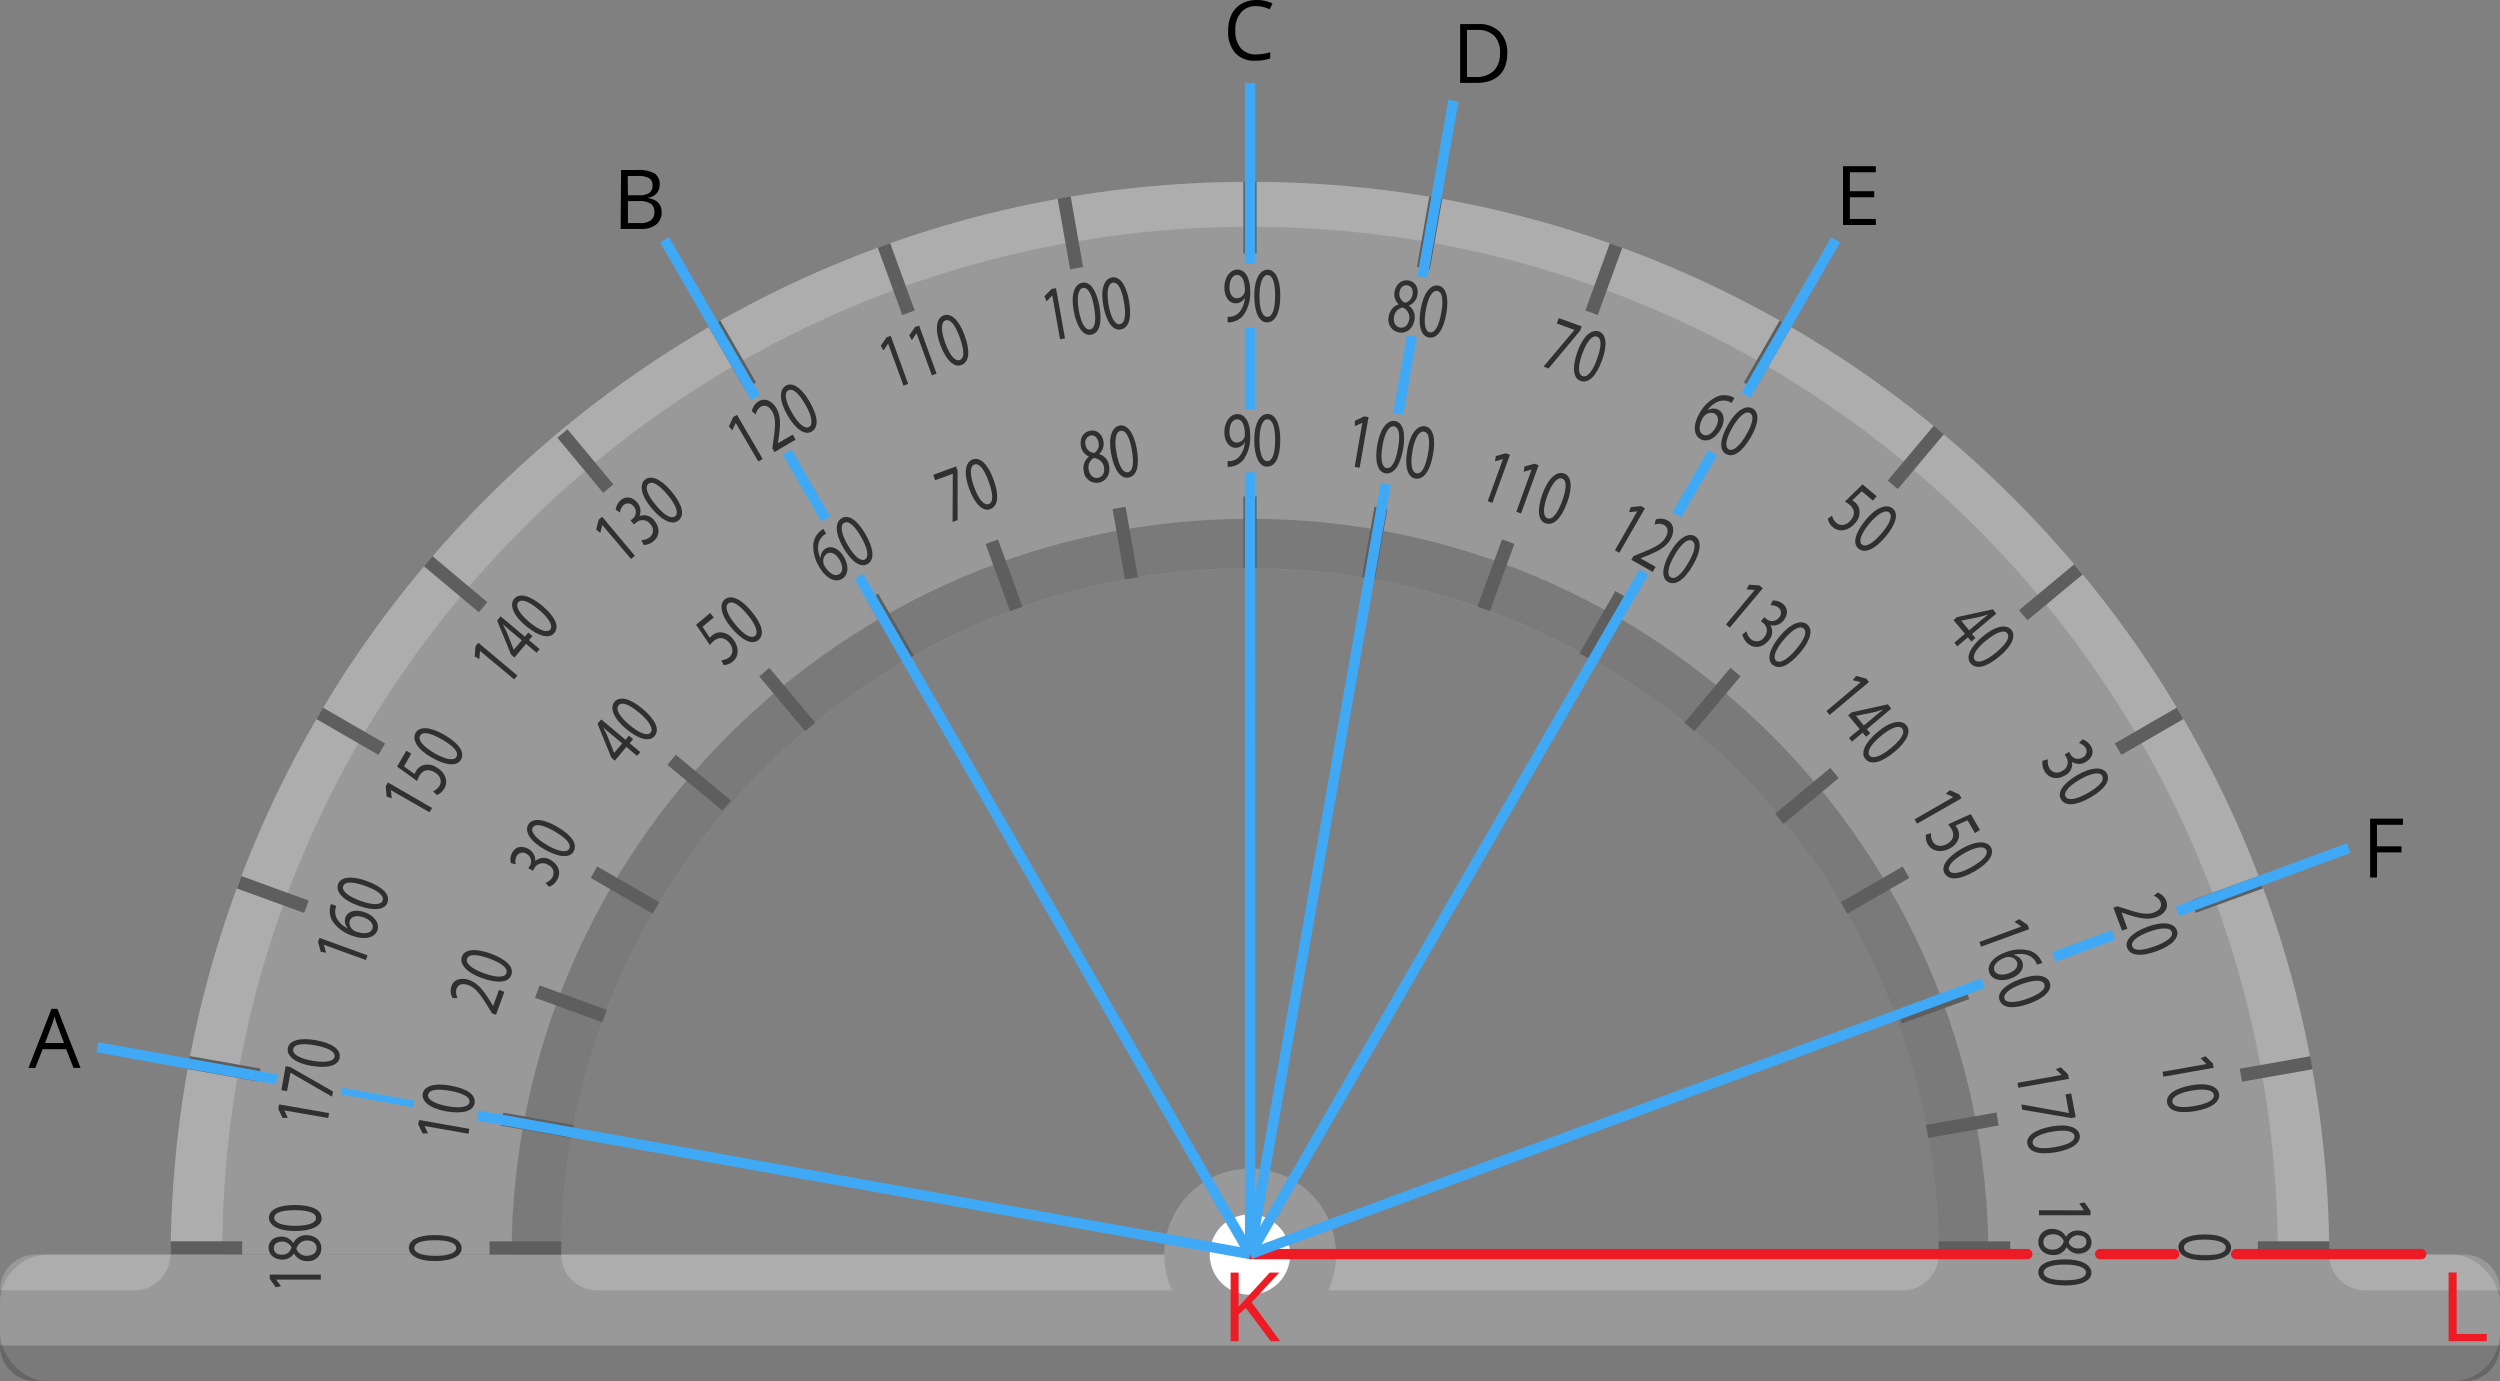 <svg xmlns="http://www.w3.org/2000/svg" width="727.68" height="402.08" viewBox="0 0 727.68 402.08">
  <rect x="0" y="0" width="727.68" height="402.08" fill="#808080" stroke="none"/>
  <defs>
    <style>
      .cls-1 {
        fill: #999;
      }

      .cls-2, .cls-4 {
        fill: #fff;
      }

      .cls-2, .cls-3 {
        opacity: 0.2;
        isolation: isolate;
      }

      .cls-5 {
        fill: #5e5e5e;
      }

      .cls-6 {
        fill: #303030;
      }

      .cls-7, .cls-8, .cls-9 {
        fill: none;
        stroke-miterlimit: 10;
      }

      .cls-7 {
        stroke: #ed1c24;
        stroke-linecap: round;
      }

      .cls-7, .cls-8 {
        stroke-width: 3px;
      }

      .cls-8, .cls-9 {
        stroke: #3fa9f5;
      }

      .cls-9 {
        stroke-width: 2px;
      }

      .cls-10 {
        fill: #ed1c24;
      }
    </style>
  </defs>
  <title>YCUZD_230330_stari uz transportiera_1Asset 1</title>
  <g id="Layer_2" data-name="Layer 2">
    <g id="Layer_1-2" data-name="Layer 1">
      <rect class="cls-1" x="0.02" y="365.17" width="727.64" height="36.9" rx="14.01"/>
      <path class="cls-2" d="M688.46,375.58h39.22a10.45,10.45,0,0,0-10.44-10.43H678a10.43,10.43,0,0,0,10.43,10.43Z"/>
      <path class="cls-2" d="M564.28,365.15H163.35a10.45,10.45,0,0,0,10.44,10.43H553.85a10.43,10.43,0,0,0,10.43-10.43Z"/>
      <path class="cls-2" d="M49.6,365.15H10.44a4.52,4.52,0,0,0-.82.05,10,10,0,0,0-2.95.66,10.09,10.09,0,0,0-3.62,2.34,10.41,10.41,0,0,0-3,7.38H39.16A10.44,10.44,0,0,0,49.6,365.16Z"/>
      <path class="cls-3" d="M727.68,391.65a10.43,10.43,0,0,1-10.43,10.43H10.44a4.52,4.52,0,0,1-.82-.05,10,10,0,0,1-2.95-.66A10.45,10.45,0,0,1,0,391.65Z"/>
      <path class="cls-1" d="M678,365.14H564.37c-.45-110.34-90.07-199.7-200.56-199.7s-200,89.36-200.51,199.7H49.66C50.73,192.53,191,52.92,363.81,52.92S677,192.53,678,365.14Z"/>
      <path class="cls-3" d="M363.81,151c-118,0-214.46,96-214.92,214.05v.05H163.3c.46-110.34,90-199.7,200.51-199.7s200.11,89.36,200.56,199.7h14.41v-.05C578.33,247.06,481.89,151,363.81,151Z"/>
      <path class="cls-2" d="M678,365.14H663C663,200,529,66,363.86,66S64.68,200,64.68,365.14h-15C50.73,192.53,191,52.92,363.81,52.92S677,192.53,678,365.14Z"/>
      <path class="cls-1" d="M388.88,365.16a25,25,0,1,1-25-25,25,25,0,0,1,25,25Z"/>
      <path class="cls-4" d="M375.53,365.16a11.7,11.7,0,1,1-11.71-11.69h0a11.69,11.69,0,0,1,11.69,11.69h0Z"/>
      <g>
        <rect class="cls-5" x="361.92" y="52.92" width="3.84" height="20.84"/>
        <g>
          <rect class="cls-5" x="309.64" y="57.36" width="3.84" height="20.84" transform="translate(-7.04 55.13) rotate(-10)"/>
          <rect class="cls-5" x="258.94" y="70.82" width="3.84" height="20.84" transform="translate(-12.05 94.12) rotate(-20)"/>
          <rect class="cls-5" x="211.27" y="92.83" width="3.84" height="20.84" transform="translate(-23.06 120.43) rotate(-30)"/>
          <rect class="cls-5" x="168.46" y="123.76" width="3.84" height="20.87" transform="translate(-46.43 139.9) rotate(-39.73)"/>
          <rect class="cls-5" x="130.72" y="159.63" width="3.84" height="20.84" transform="translate(-82.89 162.39) rotate(-50.01)"/>
          <rect class="cls-5" x="100.18" y="202.44" width="3.84" height="20.84" transform="translate(-133.29 194.81) rotate(-59.99)"/>
          <rect class="cls-5" x="77.49" y="249.95" width="3.84" height="20.84" transform="translate(-192.42 245.89) rotate(-69.99)"/>
          <rect class="cls-5" x="63.3" y="300.69" width="3.84" height="20.84" transform="translate(-252.49 321.31) rotate(-80)"/>
          <rect class="cls-5" x="49.66" y="361.3" width="20.84" height="3.84"/>
        </g>
        <g>
          <rect class="cls-5" x="405.7" y="65.85" width="20.84" height="3.84" transform="translate(277.12 465.8) rotate(-80)"/>
          <rect class="cls-5" x="456.4" y="79.32" width="20.84" height="3.84" transform="translate(230.82 492.12) rotate(-70)"/>
          <rect class="cls-5" x="504.05" y="101.36" width="20.84" height="3.84" transform="translate(167.86 497.24) rotate(-60.01)"/>
          <rect class="cls-5" x="547.21" y="131.23" width="20.84" height="3.84" transform="translate(97.19 474.73) rotate(-50)"/>
          <rect class="cls-5" x="586.5" y="170.49" width="20.87" height="3.84" transform="translate(27.65 421.36) rotate(-39.73)"/>
          <rect class="cls-5" x="615.12" y="210.92" width="20.84" height="3.84" transform="translate(-22.59 341.4) rotate(-30.01)"/>
          <rect class="cls-5" x="637.8" y="258.44" width="20.84" height="3.84" transform="translate(-49.96 237.53) rotate(-20.01)"/>
          <rect class="cls-5" x="652.09" y="309.23" width="20.84" height="3.84" transform="translate(-43.97 119.77) rotate(-10)"/>
          <rect class="cls-5" x="657.18" y="361.3" width="20.84" height="3.84"/>
        </g>
      </g>
      <g>
        <rect class="cls-5" x="361.92" y="144.52" width="3.84" height="20.84"/>
        <g>
          <rect class="cls-5" x="325.61" y="147.67" width="3.84" height="20.84" transform="translate(-22.49 59.34) rotate(-10.01)"/>
          <rect class="cls-5" x="290.32" y="157.05" width="3.84" height="20.84" transform="translate(-39.66 110.11) rotate(-20.01)"/>
          <rect class="cls-5" x="257.23" y="172.35" width="3.84" height="20.84" transform="translate(-56.67 154.06) rotate(-30)"/>
          <rect class="cls-5" x="227.23" y="193.2" width="3.84" height="20.84" transform="translate(-77.27 194.88) rotate(-39.99)"/>
          <rect class="cls-5" x="201.58" y="217.39" width="3.84" height="20.87" transform="translate(-101.78 238.71) rotate(-50.27)"/>
          <rect class="cls-5" x="179.99" y="248.66" width="3.84" height="20.84" transform="translate(-133.41 287.08) rotate(-60)"/>
          <rect class="cls-5" x="164.27" y="281.77" width="3.84" height="20.84" transform="translate(-165.22 348.42) rotate(-70)"/>
          <rect class="cls-5" x="154.5" y="317.15" width="3.84" height="20.84" transform="translate(-193.35 424.67) rotate(-79.99)"/>
          <rect class="cls-5" x="142.51" y="361.33" width="20.84" height="3.84"/>
        </g>
        <g>
          <rect class="cls-5" x="389.72" y="156.16" width="20.84" height="3.84" transform="translate(174.91 524.65) rotate(-79.99)"/>
          <rect class="cls-5" x="425.01" y="165.52" width="20.84" height="3.84" transform="translate(129.1 519.29) rotate(-69.99)"/>
          <rect class="cls-5" x="456.18" y="180.14" width="20.91" height="3.85" transform="translate(76.25 495.9) rotate(-60.11)"/>
          <rect class="cls-5" x="488.04" y="201.68" width="20.84" height="3.84" transform="translate(22.13 454.65) rotate(-50.01)"/>
          <rect class="cls-5" x="515.52" y="229.75" width="20.87" height="3.84" transform="translate(-26.62 389.67) rotate(-39.73)"/>
          <rect class="cls-5" x="535.34" y="257.18" width="20.84" height="3.84" transform="translate(-56.44 307.48) rotate(-29.99)"/>
          <rect class="cls-5" x="552.34" y="290.62" width="20.83" height="3.84" transform="translate(-65.96 208.91) rotate(-19.89)"/>
          <rect class="cls-5" x="560.76" y="325.6" width="20.84" height="3.84" transform="translate(-48.2 104.16) rotate(-10)"/>
          <rect class="cls-5" x="564.28" y="361.33" width="20.84" height="3.84"/>
        </g>
      </g>
      <g>
        <g>
          <path class="cls-6" d="M357.33,134.21a4.53,4.53,0,0,0,1.22-.07,3.84,3.84,0,0,0,2.33-1.44,7.46,7.46,0,0,0,1.47-3.95h-.05a3,3,0,0,1-2.62,1.6c-2,0-3.3-2-3.3-4.55,0-2.8,1.53-5.27,3.81-5.27s3.7,2.47,3.7,6.26a11.23,11.23,0,0,1-1.93,7,5.74,5.74,0,0,1-4.63,2.1Zm.54-8.54c0,1.85.84,3.15,2.15,3.15a2.44,2.44,0,0,0,2.2-1.55,1.82,1.82,0,0,0,.13-.73c0-2.54-.7-4.48-2.28-4.48C358.78,122.06,357.87,123.57,357.87,125.67Z"/>
          <path class="cls-6" d="M372.66,128c0,5.05-1.41,7.84-3.88,7.84-2.18,0-3.66-2.72-3.7-7.63s1.62-7.72,3.89-7.72S372.66,123.32,372.66,128Zm-6.06.23c0,3.86.89,6,2.26,6,1.55,0,2.29-2.39,2.29-6.19,0-3.65-.71-6-2.27-6-1.32,0-2.28,2.19-2.28,6.23Z"/>
        </g>
        <g>
          <path class="cls-6" d="M315.46,137.22a4.28,4.28,0,0,1,1.48-4.3v-.06a3.83,3.83,0,0,1-2.32-3c-.41-2.32.78-4.15,2.71-4.49,2.12-.38,3.51,1.21,3.83,3a3.89,3.89,0,0,1-1.21,3.74v.07a4.11,4.11,0,0,1,2.88,3.39c.45,2.54-.89,4.54-3,4.91a3.75,3.75,0,0,1-4.34-3Zm.52-7.73a2.75,2.75,0,0,0,2.57,2.34,2.84,2.84,0,0,0,1.21-3c-.21-1.17-.95-2.29-2.29-2.06a2.07,2.07,0,0,0-1.53,2.49h0l.06.21Zm5.37,6.6a3.19,3.19,0,0,0-3-2.77,3.07,3.07,0,0,0-1.45,3.36c.21,1.5,1.28,2.65,2.68,2.4s2-1.49,1.77-3Z"/>
          <path class="cls-6" d="M330.88,130.63c.88,5,0,8-2.45,8.38-2.15.38-4.08-2-5-6.87s.24-7.88,2.48-8.28S330.06,126,330.88,130.63ZM325,131.9c.67,3.8,1.93,5.81,3.28,5.57,1.53-.27,1.83-2.76,1.17-6.49s-1.74-5.84-3.28-5.57C324.83,125.64,324.26,127.92,325,131.9Z"/>
        </g>
        <g>
          <path class="cls-6" d="M278.28,135.76l.45,1.24v14.38l-1.46.53.06-14h0l-5.13,1.87-.57-1.57Z"/>
          <path class="cls-6" d="M289.18,139.53c1.73,4.74,1.35,7.84-1,8.68-2,.75-4.36-1.3-6.07-5.9s-1.13-7.81,1-8.59S287.56,135.08,289.18,139.53Zm-5.62,2.28c1.32,3.63,2.91,5.38,4.2,4.91,1.46-.53,1.33-3,0-6.59s-2.73-5.45-4.2-4.91C282.35,135.66,282.18,138,283.56,141.81Z"/>
        </g>
        <g>
          <path class="cls-6" d="M240.47,155.34a4.27,4.27,0,0,0-.93.64c-1.79,1.64-1.72,4.27-.73,6.51h.05a3.11,3.11,0,0,1,1.47-2.83c1.71-1,3.87,0,5.32,2.47s1.41,5.23-.6,6.39-4.65-.16-6.59-3.51a11.21,11.21,0,0,1-1.71-6.74,5.67,5.67,0,0,1,2-3.68,6.44,6.44,0,0,1,.9-.65Zm3.91,7.63c-1.06-1.84-2.49-2.5-3.69-1.8a2.55,2.55,0,0,0-1,2.67,2,2,0,0,0,.29.85c1.26,2.1,2.89,3.24,4.26,2.45,1.17-.65,1.2-2.33.14-4.14Z"/>
          <path class="cls-6" d="M251.91,155.48c2.52,4.37,2.7,7.49.56,8.72-1.89,1.1-4.53-.52-7-4.76S243,152,245,150.82,249.55,151.38,251.91,155.48Zm-5.13,3.23c1.93,3.34,3.8,4.79,5,4.11s.77-3.22-1.12-6.5-3.63-4.9-5-4.11C244.52,152.87,244.76,155.21,246.78,158.71Z"/>
        </g>
        <g>
          <path class="cls-6" d="M207.75,179.7l-3.26,2.74,2.12,3.2a4.5,4.5,0,0,1,.65-.66,3.76,3.76,0,0,1,2.35-.93,4.64,4.64,0,0,1,3.67,1.89c1.87,2.23,1.93,5,.08,6.56a4.49,4.49,0,0,1-2.72,1.09l-.69-1.42a4.14,4.14,0,0,0,2.36-.9c1.09-.92,1.23-2.65-.05-4.17s-2.87-1.89-4.58-.46a8.7,8.7,0,0,0-1.07,1.12l-4-5.92,4.1-3.43Z"/>
          <path class="cls-6" d="M218.65,177.84c3.25,3.86,4,6.9,2.06,8.49-1.67,1.4-4.54.27-7.73-3.47s-3.72-7-2-8.41S215.61,174.21,218.65,177.84Zm-4.49,4.07c2.47,3,4.57,4.05,5.62,3.17s.21-3.3-2.23-6.21-4.43-4.18-5.63-3.17C210.92,176.54,211.55,178.81,214.16,181.91Z"/>
        </g>
        <g>
          <path class="cls-6" d="M185.4,220l-3.1-2.59-3.33,4-1-.85-4.06-9.91L175,209.4l7.07,5.93,1-1.19,1.21,1-1,1.2,3.1,2.59Zm-4.3-3.61-3.8-3.18c-.6-.5-1.19-1-1.75-1.54h0c.44.82.75,1.44,1.08,2.12l2.12,5.34h0Z"/>
          <path class="cls-6" d="M187,206.28c3.87,3.25,5.1,6.12,3.51,8-1.4,1.67-4.43,1.05-8.22-2.08s-4.87-6.2-3.41-7.93S183.38,203.24,187,206.28Zm-3.72,4.79c3,2.48,5.21,3.21,6.1,2.16s-.37-3.29-3.28-5.73-5.08-3.36-6.09-2.16c-.85,1,.17,3.13,3.27,5.73Z"/>
        </g>
        <g>
          <path class="cls-6" d="M158.75,257a4.06,4.06,0,0,0,2.05-1.67,2.53,2.53,0,0,0-1-3.45h0l-.28-.14a2.79,2.79,0,0,0-3.85.74l-.15.26-.41.73-1.32-.75.43-.73a2.42,2.42,0,0,0-.79-3.33h0l-.12-.07a2,2,0,0,0-2.8.39l-.12.18a3.56,3.56,0,0,0-.27,2.42l-1.46-.38a4.47,4.47,0,0,1,.47-3.1c1.1-1.91,3.1-1.9,4.66-1a3.69,3.69,0,0,1,2,3.53h0a3.67,3.67,0,0,1,4.55-.26c2.06,1.19,3.16,3.44,1.82,5.76a4.59,4.59,0,0,1-2.32,2Z"/>
          <path class="cls-6" d="M162.11,240.59c4.36,2.52,6.07,5.14,4.84,7.28-1.09,1.89-4.18,1.81-8.45-.62s-5.88-5.26-4.75-7.22S158,238.23,162.11,240.59ZM159.27,246c3.34,1.93,5.69,2.26,6.38,1.07.77-1.34-.94-3.18-4.22-5.07s-5.59-2.42-6.37-1.07C154.4,242,155.77,243.93,159.27,246Z"/>
        </g>
        <g>
          <path class="cls-6" d="M144.38,295.37l-1.16-.42-1-1.64c-2.41-3.91-3.78-5.77-5.87-6.56-1.42-.51-2.91-.47-3.48,1.09a3.4,3.4,0,0,0,.36,2.66h-1.49a4.28,4.28,0,0,1-.34-3.48c.82-2.26,3.24-2.46,5.23-1.73,2.58.94,4.15,3.09,6.18,6.34l.72,1.21h0l1.72-4.71,1.56.57Z"/>
          <path class="cls-6" d="M142.8,277.55c4.74,1.73,6.88,4,6,6.32-.74,2.05-3.8,2.51-8.43.86s-6.7-4.15-5.93-6.29S138.35,275.93,142.8,277.55Zm-1.86,5.77c3.63,1.32,6,1.23,6.46-.06.53-1.45-1.47-3-5-4.26s-5.92-1.41-6.46.06C135.45,280.3,137.14,281.94,140.94,283.32Z"/>
        </g>
        <g>
          <path class="cls-6" d="M123.58,327.75h0l1,2.16H123l-1.29-2.7L122,326l14.62,2.58-.26,1.43Z"/>
          <path class="cls-6" d="M131.13,316c5,.88,7.47,2.75,7,5.18-.38,2.15-3.31,3.14-8.15,2.32s-7.33-2.94-6.93-5.17S126.47,315.13,131.13,316Zm-.83,6c3.8.67,6.12.17,6.35-1.18.27-1.52-2-2.66-5.69-3.32s-6.08-.36-6.36,1.18C124.37,319.94,126.32,321.26,130.3,322Z"/>
        </g>
        <path class="cls-6" d="M126.52,359.49c5,0,7.84,1.41,7.84,3.88,0,2.18-2.72,3.66-7.63,3.7s-7.72-1.62-7.72-3.89S121.8,359.49,126.52,359.49Zm.23,6.06c3.86,0,6.05-.89,6.05-2.26,0-1.55-2.39-2.29-6.19-2.29s-6,.71-6,2.27C120.56,364.59,122.71,365.55,126.75,365.55Z"/>
        <g>
          <path class="cls-6" d="M80.4,372.46h0l1.39,1.93-1.53.3-1.74-2.44V371H93.37v1.46Z"/>
          <path class="cls-6" d="M89.6,367.09a4.3,4.3,0,0,1-4-2.22h-.07a3.81,3.81,0,0,1-3.34,1.77c-2.35,0-4-1.5-4-3.45,0-2.17,1.81-3.25,3.66-3.25a3.94,3.94,0,0,1,3.47,1.84h.07a4.11,4.11,0,0,1,3.84-2.25c2.58,0,4.31,1.66,4.31,3.79a3.75,3.75,0,0,1-3.73,3.77H89.6Zm-7.51-1.86a2.75,2.75,0,0,0,2.74-2.13,2.87,2.87,0,0,0-2.7-1.7c-1.19,0-2.42.53-2.42,1.89S80.81,365.23,82.09,365.23Zm7.42-4.15a3.18,3.18,0,0,0-3.24,2.45,3.09,3.09,0,0,0,3.06,2c1.5,0,2.83-.81,2.83-2.23S91,361.08,89.51,361.08Z"/>
          <path class="cls-6" d="M85.79,350.74c5,0,7.83,1.4,7.83,3.88,0,2.18-2.72,3.65-7.63,3.69s-7.72-1.62-7.72-3.88S81.06,350.74,85.79,350.74ZM86,356.8c3.85,0,6-.9,6-2.27,0-1.55-2.4-2.28-6.19-2.28s-6,.7-6,2.27C79.83,355.83,82,356.8,86,356.8Z"/>
        </g>
        <g>
          <path class="cls-6" d="M82.77,323.22h0l1,2.16H82.21L81,322.73l.23-1.27L95.8,324l-.26,1.43Z"/>
          <path class="cls-6" d="M83.14,310.33l1.3.23,12.48,7.14-.27,1.53-12.1-7h0l-1,5.38-1.65-.3Z"/>
          <path class="cls-6" d="M91.85,302.76c5,.88,7.47,2.75,7,5.18-.38,2.15-3.31,3.13-8.16,2.32s-7.31-2.94-6.92-5.17S87.19,301.94,91.85,302.76Zm-.83,6c3.8.67,6.12.17,6.36-1.18.27-1.52-2-2.66-5.71-3.32s-6.08-.36-6.35,1.18c-.22,1.31,1.68,2.63,5.68,3.33Z"/>
        </g>
        <g>
          <path class="cls-6" d="M94.27,275h0l.64,2.3-1.54-.25-.8-2.88L93,273l14,5.08-.5,1.37Z"/>
          <path class="cls-6" d="M97.9,263.69a4.21,4.21,0,0,0-.3,1.09c-.32,2.41,1.42,4.38,3.63,5.46v-.06a3.11,3.11,0,0,1-.69-3.11c.68-1.86,2.93-2.52,5.66-1.52,2.55.92,4.44,3.09,3.64,5.27s-3.67,2.87-7.3,1.55a11.13,11.13,0,0,1-5.63-4.07,5.59,5.59,0,0,1-.85-4.1,6.71,6.71,0,0,1,.27-1.07Zm7.9,3.33c-2-.72-3.51-.31-4,1a2.56,2.56,0,0,0,1,2.66,2.37,2.37,0,0,0,.78.46c2.31.8,4.29.64,4.83-.85.44-1.22-.61-2.54-2.61-3.29Z"/>
          <path class="cls-6" d="M106.76,256.44c4.74,1.73,6.88,4,6,6.32-.75,2.05-3.81,2.51-8.44.87s-6.7-4.16-5.92-6.29S102.32,254.82,106.76,256.44Zm-1.86,5.77c3.63,1.32,6,1.23,6.46-.06.53-1.45-1.47-3-5-4.26s-5.93-1.41-6.47.06C99.42,259.19,101.1,260.83,104.9,262.21Z"/>
        </g>
        <g>
          <path class="cls-6" d="M113.79,230h0l.23,2.38-1.48-.51-.27-3,.64-1.12,12.86,7.43-.74,1.26Z"/>
          <path class="cls-6" d="M119.72,219.36l-2.13,3.69,3.09,2.28a5.28,5.28,0,0,1,.38-.84,3.82,3.82,0,0,1,1.89-1.68,4.63,4.63,0,0,1,4.1.53c2.51,1.45,3.52,4,2.31,6.13a4.5,4.5,0,0,1-2.18,1.95l-1.13-1.09a4.09,4.09,0,0,0,1.9-1.66c.71-1.23.26-2.9-1.46-3.9s-3.35-.79-4.46,1.14a9.5,9.5,0,0,0-.64,1.42l-5.8-4.19,2.66-4.62Z"/>
          <path class="cls-6" d="M129.32,213.88c4.37,2.52,6.08,5.13,4.84,7.27-1.09,1.89-4.17,1.81-8.45-.61s-5.88-5.26-4.74-7.23S125.22,211.51,129.32,213.88Zm-2.83,5.36c3.34,1.93,5.68,2.25,6.37,1.06.78-1.34-.93-3.18-4.22-5.07s-5.59-2.42-6.37-1.06C121.61,215.31,123,217.22,126.49,219.24Z"/>
        </g>
        <g>
          <path class="cls-6" d="M139.71,189.47h0l-.18,2.38-1.36-.76.23-3,.83-1,11.38,9.55-.94,1.11Z"/>
          <path class="cls-6" d="M156.2,190l-3.1-2.6-3.34,4-1-.86-4.06-9.9,1-1.25,7.07,5.93,1-1.19,1.2,1-1,1.2,3.1,2.59Zm-4.31-3.61-3.8-3.18c-.59-.5-1.18-1-1.75-1.54h0c.44.82.75,1.44,1.08,2.12l2.11,5.34h0Z"/>
          <path class="cls-6" d="M157.81,176.29c3.86,3.24,5.09,6.11,3.5,8-1.4,1.68-4.43,1.06-8.22-2.07s-4.87-6.2-3.42-7.94S154.18,173.25,157.81,176.29Zm-3.73,4.79c3,2.48,5.21,3.2,6.09,2.15s-.36-3.29-3.27-5.72-5.08-3.36-6.09-2.16c-.81,1,.19,3.13,3.27,5.73Z"/>
        </g>
        <g>
          <path class="cls-6" d="M175.31,152.82h0l-.59,2.31-1.2-1,.74-2.89,1-.83,9.54,11.37-1.11.94Z"/>
          <path class="cls-6" d="M186.66,157.22a4.28,4.28,0,0,0,2.5-.87,2.55,2.55,0,0,0,.31-3.58h0a1.45,1.45,0,0,0-.21-.22,2.75,2.75,0,0,0-3.82-.65h0l-.27.22-.65.54-1-1.16.65-.54a2.42,2.42,0,0,0,.39-3.4h0l-.09-.1a2,2,0,0,0-2.77-.59h0l-.17.13a3.48,3.48,0,0,0-1.08,2.19l-1.25-.87a4.57,4.57,0,0,1,1.5-2.75c1.69-1.41,3.57-.72,4.73.66a3.66,3.66,0,0,1,.67,4h0a3.67,3.67,0,0,1,4.36,1.32c1.53,1.82,1.8,4.31-.25,6a4.72,4.72,0,0,1-2.87,1.09Z"/>
          <path class="cls-6" d="M195.41,143c3.25,3.87,4,6.91,2.07,8.5-1.67,1.4-4.55.27-7.74-3.47s-3.72-7-2-8.41S192.38,139.36,195.41,143Zm-4.49,4.07c2.48,3,4.57,4.07,5.63,3.18s.21-3.3-2.23-6.2-4.43-4.19-5.63-3.18c-1,.82-.37,3.13,2.23,6.18Z"/>
        </g>
        <g>
          <path class="cls-6" d="M214.16,123.12h0l-1,2.17-1-1.18,1.24-2.72,1.12-.64L222,133.61l-1.27.73Z"/>
          <path class="cls-6" d="M225.42,131.6l-.62-1.07.26-1.92c.66-4.55.82-6.85-.29-8.8-.75-1.3-1.92-2.24-3.36-1.4a3.38,3.38,0,0,0-1.43,2.27l-1.12-1a4.28,4.28,0,0,1,2-2.89c2.08-1.2,4,.2,5.12,2,1.37,2.37,1.18,5,.65,8.82l-.22,1.4h0l4.34-2.51.83,1.45Z"/>
          <path class="cls-6" d="M235.66,116.92c2.53,4.37,2.7,7.49.56,8.73-1.89,1.09-4.53-.52-7-4.76s-2.46-7.5-.5-8.63S233.3,112.83,235.66,116.92Zm-5.13,3.23c1.93,3.35,3.8,4.8,5,4.11s.78-3.22-1.12-6.5-3.63-4.89-5-4.11C228.27,114.31,228.51,116.65,230.53,120.15Z"/>
        </g>
        <g>
          <path class="cls-6" d="M258.51,100h0l-1.35,2-.8-1.34,1.7-2.47,1.21-.44,5.07,14-1.36.5Z"/>
          <path class="cls-6" d="M266.77,97h0l-1.35,2-.8-1.34,1.7-2.46,1.21-.44,5.08,14-1.37.5Z"/>
          <path class="cls-6" d="M280.77,97.59c1.72,4.74,1.36,7.84-1,8.69-2,.74-4.37-1.3-6.08-5.91s-1.12-7.81,1-8.58S279.15,93.14,280.77,97.59Zm-5.62,2.29c1.32,3.62,2.91,5.37,4.2,4.91,1.45-.53,1.32-3,0-6.6s-2.73-5.45-4.2-4.91C273.94,93.73,273.77,96.08,275.15,99.88Z"/>
        </g>
        <g>
          <path class="cls-6" d="M306.29,86h0l-1.67,1.71L304,86.24l2.1-2.14,1.27-.22L310,98.5l-1.44.26Z"/>
          <path class="cls-6" d="M320,89.05c.88,5,0,8-2.46,8.39-2.14.37-4.07-2-5-6.88s.25-7.88,2.49-8.28S319.13,84.39,320,89.05Zm-6,1.27c.67,3.8,1.94,5.81,3.29,5.57,1.52-.27,1.83-2.76,1.17-6.5s-1.74-5.83-3.28-5.56C313.9,84.06,313.32,86.34,314,90.32Z"/>
          <path class="cls-6" d="M328.62,87.51c.87,5,0,8-2.46,8.39-2.15.39-4.08-2-5-6.87s.25-7.88,2.49-8.28S327.8,82.86,328.62,87.51Zm-5.94,1.28c.68,3.81,1.94,5.81,3.29,5.57,1.52-.27,1.83-2.76,1.18-6.49S325.4,82,323.86,82.3C322.56,82.53,322,84.81,322.68,88.79Z"/>
        </g>
        <g>
          <path class="cls-6" d="M357.33,92.2a4.53,4.53,0,0,0,1.22-.07,3.84,3.84,0,0,0,2.33-1.44,7.43,7.43,0,0,0,1.47-4h-.05a3,3,0,0,1-2.62,1.6c-2,0-3.3-2-3.3-4.55,0-2.81,1.53-5.27,3.81-5.27s3.7,2.46,3.7,6.26a11.23,11.23,0,0,1-1.93,7,5.72,5.72,0,0,1-4.63,2.11Zm.54-8.54c0,1.85.84,3.15,2.15,3.15a2.44,2.44,0,0,0,2.2-1.55,1.86,1.86,0,0,0,.13-.74c0-2.53-.7-4.47-2.28-4.47C358.78,80.05,357.87,81.56,357.87,83.66Z"/>
          <path class="cls-6" d="M372.66,86c0,5-1.41,7.84-3.88,7.84-2.18,0-3.66-2.72-3.7-7.63s1.62-7.72,3.89-7.72S372.66,81.3,372.66,86Zm-6.06.23c0,3.86.89,6,2.26,6,1.55,0,2.29-2.39,2.29-6.19s-.71-6-2.27-6c-1.32.08-2.28,2.23-2.28,6.27Z"/>
        </g>
        <g>
          <path class="cls-6" d="M404.22,92.12a4.29,4.29,0,0,1,2.87-3.53v-.07a3.8,3.8,0,0,1-1.17-3.59c.41-2.31,2.16-3.63,4.09-3.29,2.13.38,2.88,2.34,2.56,4.16a3.92,3.92,0,0,1-2.42,3.1V89a4.08,4.08,0,0,1,1.55,4.17c-.44,2.54-2.39,4-4.48,3.59a3.76,3.76,0,0,1-3.07-4.33C404.17,92.33,404.19,92.22,404.22,92.12Zm5.93,1a3.17,3.17,0,0,0-1.85-3.62,3.11,3.11,0,0,0-2.51,2.66c-.32,1.48.3,2.93,1.7,3.18s2.39-.76,2.66-2.26Zm-2.8-8a2.75,2.75,0,0,0,1.65,3,2.83,2.83,0,0,0,2.14-2.36c.21-1.16-.1-2.47-1.44-2.7s-2.13.74-2.35,2Z"/>
          <path class="cls-6" d="M421,91.21c-.88,5-2.75,7.47-5.18,7-2.15-.38-3.14-3.32-2.31-8.16s2.93-7.32,5.16-6.93S421.8,86.55,421,91.21Zm-6-.83c-.67,3.8-.17,6.11,1.18,6.35,1.52.27,2.67-2,3.33-5.7s.35-6.08-1.19-6.35C417,84.45,415.67,86.4,415,90.38Z"/>
        </g>
        <g>
          <path class="cls-6" d="M460.38,95l-.45,1.25-9.19,11-1.47-.54,9-10.68h0l-5.13-1.87.57-1.57Z"/>
          <path class="cls-6" d="M466.32,104.85c-1.73,4.74-4,6.88-6.32,6-2.06-.75-2.51-3.81-.86-8.44s4.15-6.7,6.29-5.92S467.94,100.41,466.32,104.85ZM460.54,103c-1.31,3.63-1.22,6,.07,6.46,1.45.54,3-1.46,4.26-5s1.41-5.93-.06-6.47C463.57,97.51,461.93,99.19,460.54,103Z"/>
        </g>
        <g>
          <path class="cls-6" d="M504,117.28a4.64,4.64,0,0,0-1-.49c-2.32-.72-4.56.65-6,2.63h.05a3.13,3.13,0,0,1,3.18-.13c1.71,1,2,3.32.52,5.83-1.36,2.35-3.82,3.83-5.83,2.68s-2.19-4.12-.26-7.46a11.27,11.27,0,0,1,5-4.85,5.57,5.57,0,0,1,4.19-.11,4.5,4.5,0,0,1,1,.45Zm-4.65,7.2c1.06-1.83.91-3.4-.29-4.1a2.55,2.55,0,0,0-2.79.51,2.3,2.3,0,0,0-.59.69c-1.2,2.12-1.37,4.11,0,4.9,1.14.66,2.61-.16,3.68-2Z"/>
          <path class="cls-6" d="M509.61,127.26c-2.53,4.37-5.14,6.09-7.28,4.85-1.89-1.09-1.81-4.18.62-8.46s5.26-5.87,7.22-4.74S512,123.17,509.61,127.26Zm-5.36-2.83c-1.93,3.34-2.26,5.69-1.06,6.37s3.17-.93,5.07-4.21,2.41-5.59,1.06-6.38C508.18,119.56,506.27,120.93,504.25,124.43Z"/>
        </g>
        <g>
          <path class="cls-6" d="M545.17,145.73,541.91,143l-2.78,2.64a4.36,4.36,0,0,1,.75.52,3.79,3.79,0,0,1,1.33,2.16,4.65,4.65,0,0,1-1.23,3.94c-1.86,2.23-4.59,2.77-6.44,1.22A4.43,4.43,0,0,1,532,151l1.27-.93a4,4,0,0,0,1.3,2.16c1.09.92,2.82.76,4.09-.76s1.37-3.15-.34-4.59A8.42,8.42,0,0,0,537,146l5.13-5,4.1,3.43Z"/>
          <path class="cls-6" d="M548.9,156.14c-3.25,3.87-6.11,5.1-8,3.51-1.67-1.41-1-4.43,2.07-8.22s6.21-4.88,7.95-3.42S551.94,152.52,548.9,156.14Zm-4.79-3.72c-2.48,3-3.2,5.21-2.15,6.09s3.28-.37,5.72-3.27,3.36-5.09,2.16-6.09c-1-.85-3.13.17-5.73,3.27Z"/>
        </g>
        <g>
          <path class="cls-6" d="M568.84,187.07l3.09-2.59-3.33-4,1-.85,10.46-2.28,1,1.25L574,184.53l1,1.2-1.21,1-1-1.2-3.09,2.6Zm4.31-3.61,3.79-3.18c.59-.5,1.2-1,1.82-1.47h0c-.89.29-1.56.49-2.28.7l-5.62,1.15h0Z"/>
          <path class="cls-6" d="M582.06,191c-3.86,3.24-6.9,4-8.49,2.06-1.41-1.67-.27-4.55,3.47-7.74s7-3.72,8.41-2S585.69,188,582.06,191ZM578,186.5c-3,2.48-4.06,4.58-3.17,5.63s3.3.2,6.2-2.23,4.19-4.43,3.18-5.63c-.84-1-3.11-.33-6.2,2.27Z"/>
        </g>
        <g>
          <path class="cls-6" d="M596.1,221a4.28,4.28,0,0,0,.42,2.61,2.55,2.55,0,0,0,3.49.92h0l.26-.17a2.74,2.74,0,0,0,1.33-3.64h0c-.06-.12-.13-.24-.2-.36l-.43-.74,1.31-.75.42.73a2.43,2.43,0,0,0,3.29,1h0l.12-.07a2,2,0,0,0,1.1-2.6h0l-.1-.2a3.54,3.54,0,0,0-2-1.45l1.06-1.07a4.53,4.53,0,0,1,2.45,2c1.1,1.91.1,3.64-1.46,4.54a3.7,3.7,0,0,1-4.06,0h0a3.67,3.67,0,0,1-2.12,4c-2.06,1.19-4.55,1-5.89-1.3a4.61,4.61,0,0,1-.58-3Z"/>
          <path class="cls-6" d="M608.59,232.06c-4.37,2.52-7.49,2.7-8.72.55-1.1-1.89.52-4.53,4.76-7s7.49-2.46,8.62-.5S612.69,229.69,608.59,232.06Zm-3.23-5.14c-3.34,1.93-4.79,3.8-4.1,5s3.21.78,6.49-1.12,4.9-3.63,4.11-5C611.21,224.66,608.86,224.9,605.36,226.92Z"/>
        </g>
        <g>
          <path class="cls-6" d="M615.15,264.2l1.16-.42,1.85.59c4.36,1.45,6.61,2,8.72,1.25,1.41-.52,2.53-1.51,2-3.08a3.39,3.39,0,0,0-2-1.8l1.17-.93a4.23,4.23,0,0,1,2.5,2.45c.82,2.26-.9,4-2.89,4.69-2.58.93-5.17.29-8.81-.89l-1.33-.46h0l1.71,4.71-1.57.57Z"/>
          <path class="cls-6" d="M627.82,276.84c-4.74,1.73-7.84,1.35-8.68-1-.75-2,1.3-4.37,5.9-6.08s7.81-1.12,8.59,1S632.27,275.22,627.82,276.84Zm-2.28-5.62c-3.63,1.32-5.38,2.91-4.91,4.2.53,1.45,3,1.33,6.59,0s5.45-2.73,4.91-4.2C631.69,270,629.34,269.83,625.54,271.22Z"/>
        </g>
        <g>
          <path class="cls-6" d="M642.23,309.71h0L640.51,308l1.46-.55,2.13,2.1.23,1.26L629.7,313.4l-.25-1.43Z"/>
          <path class="cls-6" d="M639.16,323.38c-5,.87-8,0-8.38-2.46-.39-2.15,2-4.08,6.87-5s7.88.25,8.27,2.48S643.82,322.56,639.16,323.38Zm-1.27-5.93c-3.81.67-5.81,1.94-5.57,3.29.27,1.52,2.75,1.83,6.49,1.17s5.84-1.74,5.57-3.29C644.15,317.33,641.87,316.75,637.89,317.45Z"/>
        </g>
        <path class="cls-6" d="M641.91,366.87c-5,0-7.83-1.41-7.83-3.88,0-2.18,2.71-3.66,7.63-3.69s7.71,1.61,7.71,3.88S646.64,366.87,641.91,366.87Zm-.23-6.06c-3.86,0-6,.89-6,2.27,0,1.54,2.4,2.28,6.19,2.28s6-.7,6-2.27C647.87,361.77,645.72,360.81,641.68,360.81Z"/>
        <g>
          <path class="cls-6" d="M606.6,352.29h0l-1.4-2,1.54-.3,1.75,2.45v1.29h-15v-1.46Z"/>
          <path class="cls-6" d="M597.33,357.72a4.31,4.31,0,0,1,4,2.22h.07a3.86,3.86,0,0,1,3.36-1.77c2.37,0,4,1.5,4,3.46,0,2.18-1.82,3.27-3.68,3.27a4,4,0,0,1-3.5-1.85h-.07a4.12,4.12,0,0,1-3.86,2.26c-2.6,0-4.34-1.67-4.34-3.81a3.76,3.76,0,0,1,3.73-3.79h.29Zm.09,6a3.21,3.21,0,0,0,3.27-2.46,3.15,3.15,0,0,0-3.08-2c-1.52,0-2.85.81-2.85,2.24s1.12,2.25,2.66,2.25Zm7.48-4.17a2.76,2.76,0,0,0-2.76,2.14,2.85,2.85,0,0,0,2.71,1.71c1.19,0,2.44-.54,2.44-1.9s-1.11-1.92-2.39-1.92Z"/>
          <path class="cls-6" d="M601.17,374.17c-5.08,0-7.88-1.42-7.88-3.9,0-2.19,2.73-3.67,7.67-3.71s7.78,1.62,7.78,3.9S605.93,374.17,601.17,374.17Zm-.23-6.09c-3.89,0-6.09.9-6.09,2.28,0,1.55,2.41,2.29,6.23,2.29s6.09-.71,6.09-2.28C607.17,369,605,368.08,600.94,368.08Z"/>
        </g>
        <g>
          <path class="cls-6" d="M600.09,312.88h0l-1.72-1.67,1.46-.56,2.15,2.1.23,1.28-14.73,2.59-.25-1.44Z"/>
          <path class="cls-6" d="M604.18,325.19l-1.31.24L588.61,323l-.27-1.54,13.87,2.5h0l-1-5.41,1.65-.29Z"/>
          <path class="cls-6" d="M598.55,335.36c-5,.89-8,0-8.45-2.46-.38-2.17,2.06-4.1,6.92-5s7.94.25,8.33,2.49S603.23,334.54,598.55,335.36Zm-1.29-5.95c-3.83.67-5.84,1.94-5.61,3.3.27,1.52,2.78,1.83,6.54,1.17s5.88-1.75,5.61-3.3C603.57,329.27,601.27,328.7,597.26,329.41Z"/>
        </g>
        <g>
          <path class="cls-6" d="M588.37,269.68h0l-2-1.35,1.35-.81,2.48,1.71.44,1.21-14,5.11-.5-1.37Z"/>
          <path class="cls-6" d="M592.9,280.77a4.6,4.6,0,0,0-.48-1c-1.31-2.06-3.93-2.45-6.32-1.85V278a3.18,3.18,0,0,1,2.55,2c.68,1.86-.64,3.82-3.39,4.82-2.57.94-5.42.49-6.22-1.7s1-4.58,4.63-5.9a11.28,11.28,0,0,1,7-.53,5.64,5.64,0,0,1,3.3,2.62,5.45,5.45,0,0,1,.49,1Zm-8.26,2.54c2-.73,2.91-2,2.43-3.34a2.56,2.56,0,0,0-2.47-1.42,2.3,2.3,0,0,0-.9.15c-2.3.87-3.72,2.29-3.18,3.78C581,283.71,582.63,284,584.64,283.31Z"/>
          <path class="cls-6" d="M590.75,292.1c-4.77,1.73-7.9,1.36-8.74-1-.75-2.06,1.31-4.39,6-6.11s7.86-1.14,8.63,1S595.22,290.47,590.75,292.1Zm-2.3-5.65c-3.65,1.33-5.42,2.93-5,4.23s3.06,1.32,6.65,0,5.48-2.75,4.94-4.23C594.64,285.23,592.28,285.06,588.45,286.45Z"/>
        </g>
        <g>
          <path class="cls-6" d="M568.55,232h0l-2.19-1,1.19-1,2.74,1.24.65,1.12L558,239.75l-.73-1.26Z"/>
          <path class="cls-6" d="M574.84,242.48l-2.14-3.7-3.54,1.54a4,4,0,0,1,.54.75,3.87,3.87,0,0,1,.5,2.49,4.69,4.69,0,0,1-2.52,3.31c-2.53,1.46-5.29,1-6.51-1.06a4.4,4.4,0,0,1-.59-2.88l1.52-.44a4,4,0,0,0,.48,2.48c.71,1.25,2.4,1.68,4.13.68s2.38-2.5,1.26-4.44a9.47,9.47,0,0,0-.91-1.27l6.57-3,2.68,4.65Z"/>
          <path class="cls-6" d="M574.79,253.61c-4.4,2.55-7.54,2.72-8.78.58-1.1-1.9.53-4.55,4.8-7.06s7.54-2.48,8.68-.51S578.91,251.24,574.79,253.61Zm-3.24-5.16c-3.37,2-4.83,3.83-4.14,5s3.24.77,6.54-1.13,4.93-3.66,4.14-5C577.42,246.18,575.07,246.42,571.55,248.45Z"/>
        </g>
        <g>
          <path class="cls-6" d="M541.59,198.56h0l-2.33-.59,1-1.21,2.91.74.84,1-11.46,9.6-.93-1.12Z"/>
          <path class="cls-6" d="M538.18,214.81l3.11-2.61-3.35-4,1-.85L549.5,205l1,1.25-7.12,6,1,1.2-1.22,1-1-1.2-3.11,2.61Zm4.33-3.64,3.83-3.2c.59-.5,1.2-1,1.83-1.47h0c-.89.29-1.56.5-2.29.71l-5.65,1.16h0Z"/>
          <path class="cls-6" d="M551.5,218.8c-3.9,3.27-7,4-8.56,2.09-1.4-1.68-.26-4.57,3.51-7.78s7-3.75,8.46-2S555.14,215.74,551.5,218.8Zm-4.09-4.51c-3,2.49-4.1,4.6-3.21,5.66s3.32.2,6.25-2.25,4.21-4.46,3.2-5.66C552.8,211,550.52,211.67,547.41,214.29Z"/>
        </g>
        <g>
          <path class="cls-6" d="M510.74,171.72h0l-2.39-.18.76-1.37,3,.23,1,.83-9.61,11.46-1.12-.94Z"/>
          <path class="cls-6" d="M508.38,183.76a4.19,4.19,0,0,0,1.3,2.31,2.57,2.57,0,0,0,3.61-.32l.19-.27a2.76,2.76,0,0,0,0-3.89h0l-.28-.25-.65-.54,1-1.16.64.54a2.46,2.46,0,0,0,3.47-.24l.08-.09a2,2,0,0,0,.12-2.82h0l-.18-.17a3.57,3.57,0,0,0-2.36-.69l.65-1.38a4.48,4.48,0,0,1,3,1c1.69,1.43,1.33,3.41.17,4.8a3.74,3.74,0,0,1-3.85,1.37h0a3.69,3.69,0,0,1-.55,4.54c-1.54,1.84-4,2.55-6,.82a4.74,4.74,0,0,1-1.59-2.65Z"/>
          <path class="cls-6" d="M524,189.94c-3.27,3.89-6.16,5.13-8.06,3.54-1.68-1.42-1.05-4.46,2.09-8.27s6.24-4.91,8-3.45S527.08,186.3,524,189.94Zm-4.81-3.74c-2.51,3-3.24,5.25-2.18,6.13s3.31-.38,5.76-3.3,3.38-5.12,2.18-6.13c-1-.85-3.13.18-5.74,3.3Z"/>
        </g>
        <g>
          <path class="cls-6" d="M476.55,148.84h0l-2.38.24.51-1.47,3-.3,1.12.65-7.47,12.95-1.27-.74Z"/>
          <path class="cls-6" d="M474.84,162.94l.62-1.08,1.8-.74c4.3-1.71,6.38-2.74,7.53-4.68.76-1.32,1-2.81-.47-3.65a3.4,3.4,0,0,0-2.69-.09l.29-1.47a4.27,4.27,0,0,1,3.51.27c2.09,1.2,1.86,3.63.8,5.48-1.38,2.39-3.8,3.57-7.36,5l-1.33.5v.05L481.9,165l-.84,1.46Z"/>
          <path class="cls-6" d="M492.79,164.48c-2.54,4.4-5.18,6.12-7.33,4.88-1.89-1.09-1.81-4.21.64-8.5s5.28-5.92,7.26-4.79S495.17,160.36,492.79,164.48Zm-5.39-2.85c-1.94,3.37-2.27,5.73-1.08,6.42,1.35.78,3.2-1,5.1-4.25s2.44-5.63,1.08-6.41C491.35,156.72,489.43,158.11,487.4,161.63Z"/>
        </g>
        <g>
          <path class="cls-6" d="M437.46,133.63h0l-2.31.65.25-1.54,2.9-.81,1.21.44-5.11,14-1.37-.5Z"/>
          <path class="cls-6" d="M445.8,136.67h0l-2.31.65.25-1.54,2.9-.81,1.21.44-5.12,14.05-1.37-.5Z"/>
          <path class="cls-6" d="M456.17,146.22c-1.74,4.77-4,6.93-6.36,6.08-2.07-.75-2.52-3.83-.86-8.49s4.18-6.75,6.32-6S457.8,141.74,456.17,146.22Zm-5.8-1.87c-1.33,3.65-1.24,6,.05,6.51,1.46.53,3-1.49,4.29-5.08s1.42-6-.06-6.5C453.4,138.83,451.76,140.53,450.37,144.35Z"/>
        </g>
        <g>
          <path class="cls-6" d="M396.53,123.06h0l-2.17,1v-1.57l2.72-1.29,1.27.22-2.6,14.72-1.44-.25Z"/>
          <path class="cls-6" d="M408.41,130.66c-.88,5-2.77,7.52-5.21,7.09-2.16-.38-3.15-3.33-2.32-8.21s2.95-7.37,5.19-7S409.23,126,408.41,130.66Zm-6-.83c-.68,3.83-.17,6.16,1.18,6.4,1.53.27,2.68-2,3.34-5.75s.37-6.12-1.18-6.39c-1.35-.23-2.68,1.73-3.38,5.74Z"/>
          <path class="cls-6" d="M417.13,132.2c-.88,5-2.76,7.52-5.21,7.09-2.15-.38-3.14-3.34-2.31-8.21s2.94-7.37,5.19-7S418,127.51,417.13,132.2Zm-6-.84c-.68,3.83-.18,6.16,1.18,6.4,1.53.27,2.68-2,3.34-5.73s.36-6.13-1.18-6.4c-1.34-.23-2.67,1.73-3.37,5.73Z"/>
        </g>
      </g>
      <line class="cls-7" x1="650.86" y1="365.03" x2="704.76" y2="365.03"/>
      <line class="cls-7" x1="611.28" y1="365.03" x2="632.86" y2="365.03"/>
      <line class="cls-7" x1="363.87" y1="365.03" x2="590.09" y2="365.03"/>
      <line class="cls-8" x1="633.79" y1="265.27" x2="683.62" y2="246.85"/>
      <line class="cls-8" x1="597.85" y1="278.55" x2="615.18" y2="272.14"/>
      <line class="cls-8" x1="363.87" y1="365.03" x2="577.22" y2="286.18"/>
      <line class="cls-8" x1="363.85" y1="76.72" x2="363.85" y2="24.13"/>
      <line class="cls-8" x1="363.85" y1="119.1" x2="363.85" y2="95.33"/>
      <line class="cls-8" x1="363.87" y1="365.03" x2="363.85" y2="137.49"/>
      <line class="cls-8" x1="508.19" y1="115.05" x2="534.31" y2="69.8"/>
      <line class="cls-8" x1="488.07" y1="149.89" x2="498.51" y2="131.8"/>
      <line class="cls-8" x1="363.87" y1="365.03" x2="478.48" y2="166.52"/>
      <line class="cls-8" x1="414.01" y1="80.63" x2="423.06" y2="29.31"/>
      <line class="cls-8" x1="406.98" y1="120.53" x2="410.98" y2="97.84"/>
      <line class="cls-8" x1="363.87" y1="365.03" x2="403.38" y2="140.9"/>
      <line class="cls-8" x1="80.58" y1="314.21" x2="28.33" y2="304.83"/>
      <line class="cls-9" x1="120.5" y1="321.37" x2="99.33" y2="317.57"/>
      <line class="cls-8" x1="363.87" y1="365.03" x2="139" y2="324.69"/>
      <line class="cls-8" x1="219.91" y1="115.69" x2="193.42" y2="69.8"/>
      <line class="cls-8" x1="240.32" y1="151.04" x2="229.1" y2="131.6"/>
      <line class="cls-8" x1="363.87" y1="365.03" x2="249.97" y2="167.76"/>
      <path d="M21.4,310.84l-2.13-5.45H12.4l-2.11,5.45h-2L15,293.63H16.7l6.74,17.21Zm-2.76-7.25-2-5.31c-.26-.67-.52-1.49-.79-2.47-.21.84-.45,1.66-.74,2.47l-2,5.31Z"/>
      <path d="M180.77,49.49h4.84a9.27,9.27,0,0,1,4.93,1A3.64,3.64,0,0,1,192,53.74a3.8,3.8,0,0,1-.85,2.51,4,4,0,0,1-2.48,1.28v.12c2.6.45,3.9,1.81,3.9,4.1A4.37,4.37,0,0,1,191,65.34a6.57,6.57,0,0,1-4.34,1.29h-6Zm2,7.34H186a5.34,5.34,0,0,0,3-.66,2.6,2.6,0,0,0,.93-2.23,2.29,2.29,0,0,0-1-2.08,6.42,6.42,0,0,0-3.28-.64h-2.93Zm0,1.69v6.41h3.58a5.08,5.08,0,0,0,3.12-.8,3,3,0,0,0,1-2.52,2.7,2.7,0,0,0-1.07-2.34,5.77,5.77,0,0,0-3.27-.75Z"/>
      <path d="M365.66,1.78a5.59,5.59,0,0,0-4.46,1.88,7.5,7.5,0,0,0-1.63,5.15,7.72,7.72,0,0,0,1.57,5.2,5.62,5.62,0,0,0,4.5,1.83,15.37,15.37,0,0,0,4.09-.64V17a12.68,12.68,0,0,1-4.4.66,7.4,7.4,0,0,1-5.84-2.29,9.39,9.39,0,0,1-2-6.53,10.22,10.22,0,0,1,1-4.64,7.16,7.16,0,0,1,2.85-3.07A8.69,8.69,0,0,1,365.69,0a10.82,10.82,0,0,1,4.71,1l-.86,1.72A9,9,0,0,0,365.66,1.78Z"/>
      <path d="M438.73,15.4q0,4.24-2.3,6.48t-6.63,2.25H425V7h5.25a8.43,8.43,0,0,1,6.21,2.21A8.46,8.46,0,0,1,438.73,15.4Zm-2.11.07a6.94,6.94,0,0,0-1.68-5.05,6.76,6.76,0,0,0-5-1.7H427V22.41h2.42a7.36,7.36,0,0,0,5.36-1.76,7,7,0,0,0,1.81-5.18Z"/>
      <path d="M546,65.5h-9.55V48.37H546v1.77h-7.56v5.52h7.09v1.75h-7.09v6.31H546Z"/>
      <path d="M691.88,255.43h-2V238.3h9.55v1.77h-7.56v6.27H699v1.77h-7.1Z"/>
      <path class="cls-10" d="M372.61,390.38h-2.74l-7.24-9.66-2.1,1.86v7.83H358.2v-20h2.33v9.91l9.06-9.91h2.75l-8,8.67Z"/>
      <path class="cls-10" d="M712.72,390.38v-20h2.34v17.9h8.76v2.1Z"/>
    </g>
  </g>
</svg>
